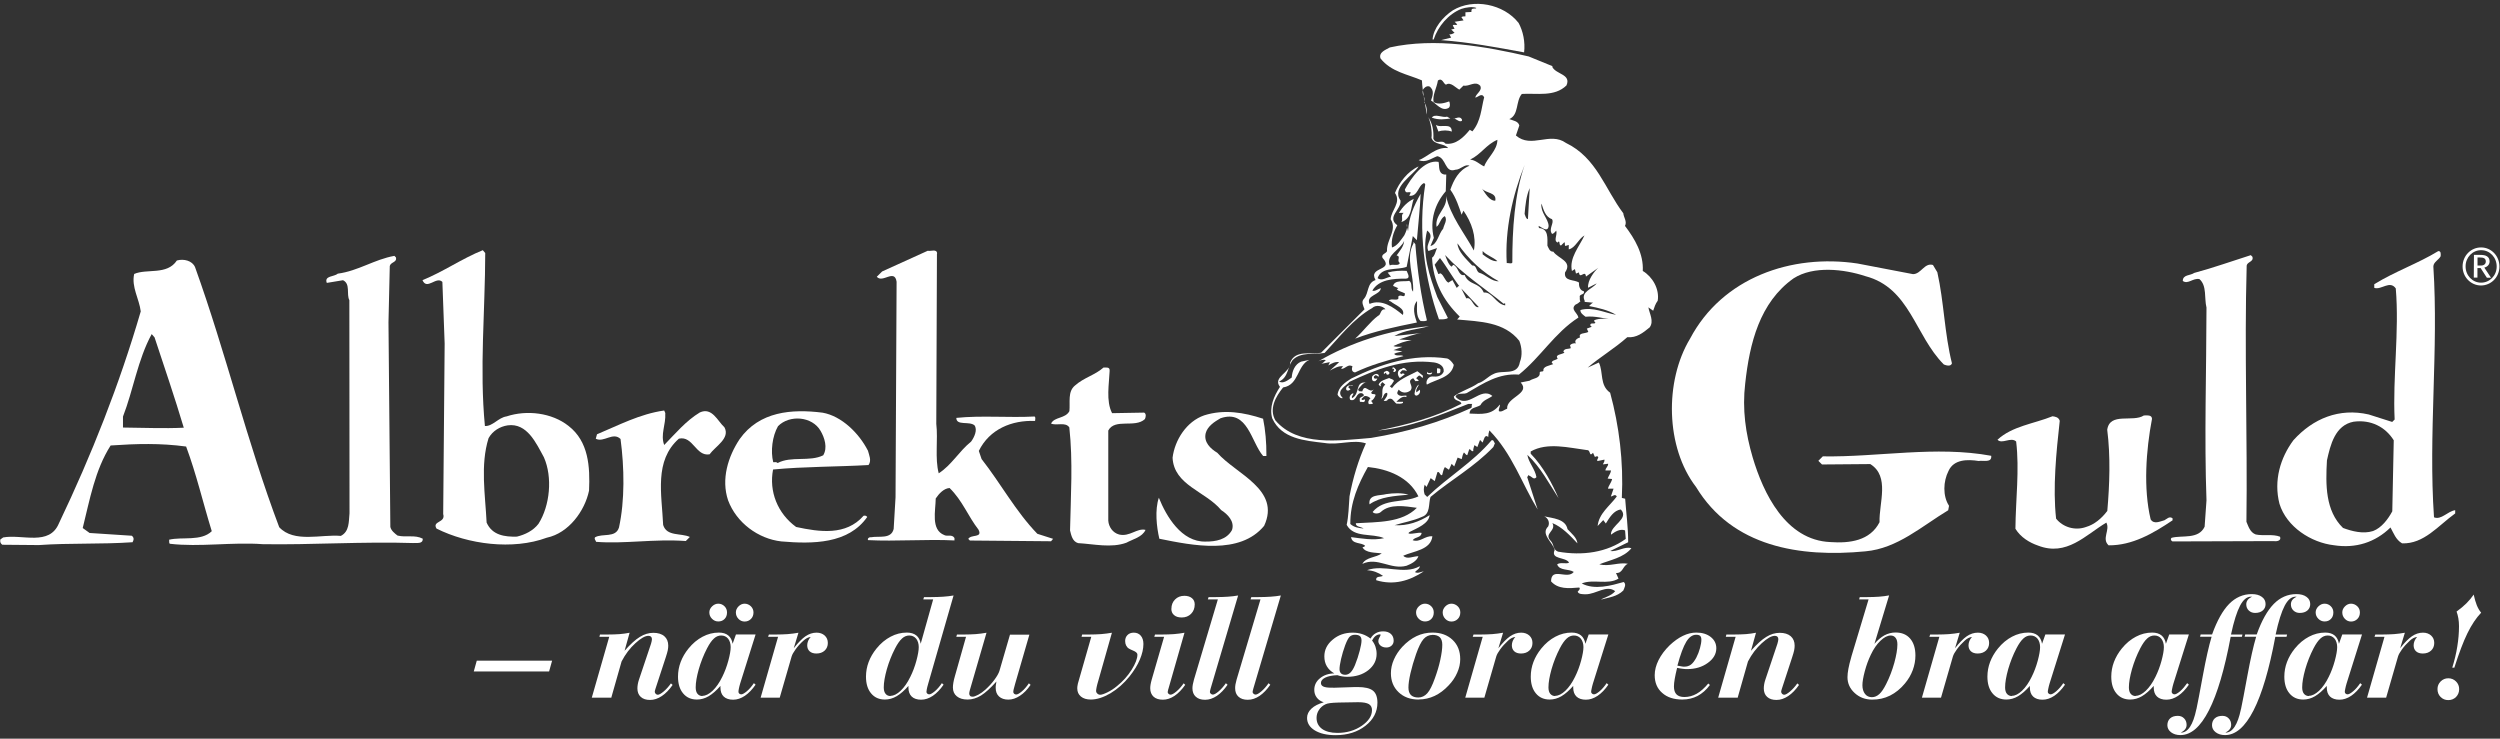 <svg width="616" height="182" viewBox="0 0 616 182" fill="none" xmlns="http://www.w3.org/2000/svg">
<rect x="0" y="0" width="616" height="182" fill="#333333" stroke="none"/>
<path d="M374.141 5.566C375.301 7.686 375.84 10.346 375.54 12.906C368.78 11.666 362.121 10.406 355.081 9.886L357.56 9.266L357.12 8.446C357.66 8.546 357.941 8.266 358.401 8.086L357.581 7.266L358.401 7.086L357.961 6.266C358.241 5.906 358.78 6.366 359.06 6.006L358.42 5.366L360.62 5.026L360.081 4.206C360.361 4.026 360.821 4.026 361.081 4.026V3.026L362.56 2.946C362.56 2.586 362.48 2.126 363.12 2.126C363.3 2.046 363.66 2.226 363.76 1.946C362.76 1.566 361.2 1.826 360.1 2.186C356.88 3.446 354.3 6.526 353.26 9.726H352.98C353.18 6.986 355.5 4.166 357.98 2.546C363.04 -0.514 370.521 1.006 374.141 5.606V5.566Z" fill="white"/>
<path d="M357.381 29.206C356.001 29.366 354.541 29.646 352.801 28.986C353.541 27.886 355.461 29.106 356.561 28.746L357.381 29.206Z" fill="white"/>
<path d="M360.221 29.426V29.786C359.381 30.246 358.661 28.946 357.941 29.226C358.681 29.326 359.681 28.426 360.221 29.426Z" fill="white"/>
<path d="M357.721 32.426C356.721 32.046 355.441 32.046 354.421 32.406L353.801 30.746C354.881 31.666 357.741 30.046 357.721 32.426Z" fill="white"/>
<path d="M348.34 48.986C347.6 50.986 347.94 53.826 345.28 54.726C345.84 53.906 345.02 53.086 345.86 52.446H344.68C345.6 50.986 346.8 49.706 348.36 48.986H348.34Z" fill="white"/>
<path d="M352 80.406C349.16 81.206 346.14 81.266 343.56 82.806L350.34 82.046C348.88 82.206 346.58 83.026 344.74 83.646L347.84 83.846C346.28 84.026 344.82 84.546 343.34 85.266C343.98 85.546 344.8 85.366 345.54 85.466L343.34 86.266L345.54 86.566C344.9 86.826 344.08 86.826 343.52 87.186C343.96 87.926 345.16 87.286 345.8 87.746C341.76 88.806 337.64 89.966 333.88 91.766C333.06 91.666 332.98 90.926 333.26 90.286C332.16 89.546 331.52 90.906 330.5 90.906C330.5 90.626 330.78 90.446 330.96 90.266C329.86 90.066 328.66 90.786 327.66 91.326L329.96 89.246C329.14 89.046 328.12 89.506 327.3 90.046L327.68 89.226L325.48 89.666C325.94 89.586 326.3 89.026 326.68 88.766C326.14 88.486 325.4 88.766 324.84 89.026C332.66 84.426 342.2 81.306 352 80.386V80.406Z" fill="white"/>
<path d="M358.218 89.886C357.638 93.086 353.878 93.426 351.578 94.766C351.218 94.026 351.878 92.766 352.878 92.766C354.058 92.866 355.158 92.766 355.718 91.606C355.918 90.146 354.538 89.486 353.358 89.306C345.598 88.326 338.878 91.106 332.538 94.066C331.698 95.066 329.598 95.966 330.398 97.526L330.858 98.086C330.398 98.266 329.758 97.706 329.578 97.246C329.778 95.326 331.518 94.146 332.998 93.246C340.078 89.746 348.138 87.066 356.558 88.326C357.198 88.506 357.838 89.246 358.198 89.886H358.218Z" fill="white"/>
<path d="M343.941 91.026C344.121 91.306 343.841 91.486 343.661 91.666C342.741 91.666 343.941 91.126 343.301 90.846L343.121 91.026V90.566C343.581 90.386 343.681 90.846 343.941 91.026Z" fill="white"/>
<path d="M346.499 91.426C346.219 91.146 345.759 91.246 345.499 91.226L344.939 91.866L345.298 92.246C345.398 91.886 345.759 92.066 345.939 92.066L346.119 92.246L344.918 93.146C344.198 92.406 344.198 91.046 345.478 90.866C345.938 90.146 346.938 91.526 346.478 91.426H346.499Z" fill="white"/>
<path d="M354.918 91.326C354.918 91.506 354.918 91.966 354.538 91.966H354.078V90.766C354.358 90.766 355.078 90.686 354.898 91.326H354.918Z" fill="white"/>
<path d="M352.899 91.746C352.799 92.486 351.979 92.286 351.619 92.106V91.286C351.439 92.026 352.439 92.026 352.899 91.746Z" fill="white"/>
<path d="M342.198 92.206C342.098 92.386 341.838 92.286 341.658 92.286C341.758 92.106 341.478 92.006 341.398 91.826L341.038 92.186C340.758 91.546 341.398 91.546 341.678 91.366C341.958 91.366 342.678 91.826 342.218 92.186L342.198 92.206Z" fill="white"/>
<path d="M350.599 92.566V93.106C350.139 93.006 349.879 92.186 349.399 92.726L348.939 93.186L349.579 93.746C349.399 94.026 349.039 93.826 348.759 93.926L348.219 93.186C346.379 93.986 348.479 94.926 347.559 96.206C346.639 96.926 345.459 96.926 344.639 96.006C344.459 96.366 344.079 96.826 344.439 97.186C345.079 97.826 345.899 97.386 346.539 97.486V97.846C345.539 97.466 344.699 98.386 344.059 99.006H345.699V99.286C345.239 99.566 344.599 99.466 344.059 99.446C343.339 98.886 343.059 97.786 341.959 98.426C341.779 98.886 341.319 98.786 340.939 98.786C341.399 98.146 342.059 97.426 341.779 96.786C340.779 96.786 341.039 98.066 340.299 98.246C341.039 97.346 340.039 95.766 341.339 94.786L340.619 94.146C340.439 94.426 339.879 94.786 340.339 95.146C340.059 95.246 339.879 94.966 339.699 94.766C340.079 93.766 341.359 93.506 342.279 93.146C342.739 93.426 343.379 93.426 343.459 93.886C343.099 94.346 342.999 94.806 342.439 95.166L342.979 95.626C344.559 93.446 347.039 92.646 349.239 91.466L350.599 92.566Z" fill="white"/>
<path d="M339.719 92.466V92.826C339.359 92.726 338.999 92.186 338.719 92.626C338.439 92.706 338.539 92.986 338.539 93.086C338.719 93.446 339.079 93.266 339.359 93.266C339.359 93.546 338.999 93.726 338.899 93.906C338.079 94.086 337.979 93.446 338.079 92.806C338.439 92.266 339.279 91.806 339.719 92.446V92.466Z" fill="white"/>
<path d="M336.681 94.266C335.941 94.166 335.2 95.266 334.66 95.886C334.74 96.626 335.12 96.346 335.66 96.446C336.32 94.266 337.301 97.106 338.501 95.926L337.86 96.746C338.04 97.386 338.501 96.846 338.961 97.306C338.781 97.846 338.401 98.586 337.841 98.766L338.301 99.406C338.021 99.686 337.661 99.486 337.301 99.586C336.941 99.046 337.301 98.486 337.681 98.126C337.321 97.766 336.22 97.206 335.86 97.926C335.76 98.106 335.5 98.106 335.48 98.386C335.76 98.926 336.501 97.946 336.301 98.766C336.121 99.306 335.561 98.946 335.201 99.026C334.921 98.926 335.121 98.566 335.021 98.206C335.201 97.666 336.761 97.666 335.681 96.926C334.041 96.466 334.381 99.026 332.741 98.546C332.281 97.906 332.741 97.086 333.401 96.906C333.761 97.086 332.761 97.726 333.201 98.086C335.221 96.906 333.78 93.886 336.72 94.266H336.681Z" fill="white"/>
<path d="M349.019 96.666L349.839 96.026C350.099 96.766 349.559 97.386 348.999 97.486C348.819 97.486 348.539 97.306 348.539 97.026C348.639 96.106 348.919 95.286 349.559 94.746C349.639 95.106 348.719 95.846 348.999 96.666H349.019Z" fill="white"/>
<path d="M333.381 95.066C333.201 95.246 332.561 94.606 332.201 95.426L332.741 95.886C332.641 96.166 332.001 96.426 331.741 96.066C331.381 94.966 332.941 94.706 333.401 95.066H333.381Z" fill="white"/>
<path d="M347.061 121.886C343.581 122.226 340.201 122.366 337.441 124.266C337.101 121.706 340.021 122.186 341.581 121.746C343.321 121.486 345.421 121.406 347.061 121.886Z" fill="white"/>
<path d="M348.62 140.946C349.34 141.406 350.08 140.866 350.82 140.786C347.32 143.126 343.38 144.286 339.1 142.966C338.92 141.866 340.2 142.246 340.76 141.886C339.58 141.046 338.3 140.586 336.84 140.486C341.06 138.966 345.88 141.746 349.84 139.506C349.84 140.146 349 140.506 348.64 140.966L348.62 140.946Z" fill="white"/>
<path d="M382.46 16.446C383.36 18.366 387.2 18.226 385.98 21.046C383.02 23.946 378.64 22.906 374.98 23.146C373.42 24.966 374.3 28.266 371.9 29.346C372.82 29.726 374.1 29.826 374.36 30.926L373.52 33.386C377.34 36.706 381.86 32.366 385.86 35.226C393.42 38.866 395.46 46.566 399.98 52.546C400.06 53.546 400.96 54.566 400.4 55.666C402.84 58.886 405 62.566 404.78 66.766C407.14 68.166 408.94 71.186 408.46 74.106C407.9 74.826 407.62 75.746 407.34 76.566L406.16 75.726C406.42 77.286 407.6 79.126 406.48 80.666C404.82 82.026 403.26 83.286 400.96 83.086C397.82 85.886 394.24 87.966 391.2 90.586L393.96 89.326C395.12 91.706 394.1 94.906 396.74 96.766C398.96 104.926 400.06 113.726 399.62 122.686L400.44 122.886C400.68 126.266 401.2 130.126 401.18 133.606L396.76 135.766C398.5 136.046 400.34 134.526 401.98 135.086C400.04 137.446 396.74 137.966 394.08 139.046C396.54 139.706 398.84 138.446 401.12 138.926C399.84 139.366 399.9 141.306 398.18 141.186L398.8 142.566C396.22 144.186 392.48 142.606 389.74 143.766C392.92 145.446 396.96 144.286 400.08 143.406C400.8 143.966 400.24 144.866 399.98 145.506C398.4 147.046 396.4 147.206 394.48 147.746C395.22 147.206 397.04 146.846 397.98 145.666C395.88 144.006 393.22 146.446 390.74 146.426C389.92 146.426 388.9 146.426 388.74 145.766C389.02 145.506 389.48 145.046 389.12 144.766C386.46 145.006 383.9 145.186 382.18 143.246C382.22 139.586 386.2 142.926 387.78 140.926C386.5 140.086 384.3 140.706 383.68 139.066C384.5 138.426 385.96 139.066 386.62 138.626C385.8 137.166 381.96 137.946 383.08 135.486C382.54 133.566 379.54 131.606 381.48 129.706C381.94 128.706 381.4 127.606 380.5 127.226C382.6 127.706 385.72 127.826 386.24 130.386C387.24 131.486 388.52 132.426 388.68 133.886C386.96 132.046 384.88 129.826 382.5 128.886C383.58 130.806 380.28 131.426 382.1 133.266C382.92 134.106 382.64 135.466 383.9 135.926C389.94 136.986 395.98 136.126 400.58 132.786L400.42 130.686C399.14 130.226 397.94 131.026 396.94 131.746C396.78 129.446 401.54 127.846 399.38 125.546C397.64 125.706 396.52 127.626 395.68 128.986L395.04 128.146L393.66 129.606C393.96 126.506 396.64 124.686 398.38 122.326C397.94 121.586 397.38 122.326 396.92 122.326L397.58 120.406H396.2C396.38 119.566 397.04 118.946 397.22 118.026L396.12 117.926C396.4 117.206 396.86 116.646 396.96 115.926H395.58C395.58 115.286 396.32 114.906 396.24 114.266L394.96 114.426C395.06 114.066 395.42 113.786 395.34 113.246L393.6 113.606C393.34 113.046 394.26 112.706 393.52 112.406L392.98 112.586L392.52 111.566C391.5 112.746 391.98 110.826 391.06 110.906C386.5 110.326 381.28 108.906 377.16 111.246V111.786C380.32 115.006 382.58 119.426 384.02 122.746C381.68 119.146 379.6 115.106 376.34 112.066C376.6 113.906 378.24 115.566 378.58 117.566C377.94 118.386 377.4 117.366 376.76 117.186L376.68 117.006L376.3 117.566L378.88 125.546C374.92 119.026 372.6 111.766 366.98 106.046C366.8 106.586 366.7 107.146 366.7 107.686C365.8 106.846 365.6 108.506 365.32 109.046L364.68 108.406L364.02 110.146L363.3 109.686C363.2 110.146 362.92 110.606 363.02 111.146C362.48 111.326 362.48 110.686 362.02 110.686L361.54 112.146C361.18 112.146 361 111.686 360.72 111.486C360.36 111.946 360.34 112.586 360.16 113.126L359.16 112.746L358.32 114.926L357.68 114.286L357.02 115.746L356.02 115.086C355.64 115.626 355.56 116.366 355.36 117.006C354.9 117.466 354.72 115.986 354.18 116.346L353.52 118.546L352.52 117.806L351.5 119.986L351.04 119.426C350.76 120.346 350.76 120.886 351.02 121.806L351.66 122.446C356.82 117.466 362.9 113.946 367.52 108.486C368.08 108.306 368.06 108.946 368.34 109.226L367.96 110.146C363.16 115.146 357.54 118.206 352.48 122.446C351.92 124.086 352.54 126.666 350.34 127.366C348.22 128.346 345.84 128.706 343.64 129.406C346.76 129.626 349.78 128.546 352.26 126.926C352.06 129.026 349.22 130.106 347.46 131.006C347.36 131.106 347 131.186 347.1 131.466C348.1 131.666 349.3 131.126 350.3 131.306C350.1 132.586 348.74 132.206 348.08 133.106C349.9 133.766 351.1 131.946 352.94 132.146C352.54 135.526 348.34 135.766 345.76 136.926C346.66 137.946 348.22 137.046 349.5 137.046C349.12 138.226 347.74 138.946 346.56 139.406C342.62 140.466 339.44 137.146 335.68 138.946C336.6 137.226 339.08 137.426 340.46 136.346C339 136.146 336.44 136.306 335.72 134.846C336 134.766 336.18 134.766 336.36 134.486C335.46 133.566 333.16 134.186 332.9 132.346C335.28 132.646 338.38 133.226 341.04 132.606C338.04 131.306 333.62 132.626 331.82 129.326C332.3 127.126 332.32 124.846 332.52 122.286C333.38 117.726 334.7 113.346 336.56 109.246C333.36 108.206 329.96 109.746 326.32 109.146C321.48 108.566 315.8 108.146 313.48 103.086C312.68 100.326 313.9 97.606 315.38 95.326C313.48 92.846 318.06 91.866 317.9 89.306C319.22 86.126 322.94 87.426 325.52 86.906L336.22 76.206C335.96 75.466 335.32 74.366 336.06 73.646C337.36 72.186 336.74 69.726 338.94 69.006C336.96 65.606 343.72 66.846 340.64 63.526C340.28 62.606 341.48 62.526 341.76 61.886C341.6 59.046 344.36 56.686 342.66 54.026C342.78 51.746 345.34 49.926 343.72 47.546C344.74 44.986 346.88 42.186 349.54 41.006C348.34 43.106 342.72 46.166 345.08 49.386C345.34 51.666 341.56 53.466 344.3 55.506C343.36 57.146 342.72 59.066 342.98 60.986C344.36 60.546 345.2 59.086 346.02 57.986C346.4 57.166 346.86 56.346 346.68 55.146C346.5 55.886 346.86 56.346 346.94 56.986C347.16 53.426 348.36 50.766 350.04 47.766C349.92 51.326 349.42 55.346 349.12 59.186L348.12 58.166L346.6 65.746C344.22 66.646 340.48 65.606 339.44 68.526C340.54 69.366 341.64 68.266 342.74 68.186L341.92 67.166C343.38 66.726 345.12 66.646 346.6 66.746C346.78 67.286 347.68 68.586 346.4 68.666C343.2 68.626 339.72 68.886 338.14 71.606C338.78 71.886 339.6 71.166 340.24 70.986C340.14 72.726 336.48 72.686 337.46 74.886C340.48 73.626 343.3 75.666 345.66 77.606C346.32 75.966 343.76 75.206 342.68 74.286L342.22 74.106C342.6 73.286 344.96 74.486 344.52 73.126C345.08 72.226 346.16 73.786 346.18 72.306C345.54 71.926 344.54 71.746 344.18 71.286L344.54 71.006L343.26 70.446C343.64 68.886 346.02 69.466 347.2 69.206C348.12 69.666 347.46 71.126 348.18 71.866C348.48 67.946 346.24 63.706 348.28 59.966V59.606L348.74 60.166C349.24 66.566 350.1 72.886 351.6 78.946C351.14 79.206 350.6 79.126 350.04 79.106C348.76 77.906 349.24 75.706 349.16 74.166C347.86 75.626 348.58 77.906 349.12 79.466C343.9 80.526 338.76 81.566 333.9 83.446C336.02 81.546 337.6 79.266 339.54 77.826C340.36 77.566 340.02 76.086 341.38 76.206C340.74 75.386 339.02 74.986 338.1 75.906C333.4 78.606 329.98 83.146 326.38 86.966C323.72 87.406 320.52 86.646 318.5 88.726C317.2 90.446 317.46 93.026 315.16 94.006C316.16 94.646 317.36 93.666 318.28 93.026C318.38 91.466 319.04 89.746 320.6 89.106L322.62 88.666C319.58 90.006 320.1 94.866 316.16 95.466C314.32 97.726 312.64 100.746 314.26 103.586C319.78 110.046 329.86 108.566 337.82 107.906C346.44 106.506 354.68 104.126 362.5 100.526C362.78 100.246 362.5 99.786 362.78 99.526H361.78C354.62 102.386 347.46 105.346 339.5 106.086C346.64 104.686 353.62 102.826 360.06 99.506C360.06 98.586 358.24 98.946 358.24 97.666C360 96.306 362.28 95.786 364.22 94.426C365.6 94.066 366.7 92.706 367.98 92.166C370.1 90.986 373.92 92.766 374.5 89.206C375.16 87.566 374.98 85.546 374.36 83.986C370.64 79.286 364.62 79.226 359.04 78.726L359.68 78.006C355.5 73.946 353.08 69.166 352.86 63.486C353.5 63.126 353.7 61.946 354.08 61.126L351.96 61.846C350.98 60.006 353.82 58.386 351.64 56.806C350.22 62.366 352.28 68.146 354.16 73.206L356.76 78.346C356.3 78.706 355.48 78.706 354.56 78.686C350.98 68.586 349.36 56.866 351.18 45.446L350.92 45.086C349.36 45.706 349.42 48.466 347.24 48.246L347.62 47.426C346.98 47.146 346.34 47.866 346.16 46.686C347.64 43.946 350.88 39.226 354.46 39.886C354.72 40.806 354.26 42.726 355.9 43.006H356.36L356.24 47.126C353.56 50.206 352.24 54.326 353.3 58.626L352.46 60.626C354.2 60.186 354.4 57.706 355.6 56.346C355.8 55.346 356.72 54.246 356 53.246C354.9 53.786 354.8 55.346 353.96 55.886C353.52 52.766 356.74 51.346 356.32 48.306C357.38 53.246 360.82 57.406 363.16 61.726C363.84 58.266 362.58 54.766 360.6 51.906L360.14 52.906C359.6 51.346 358.8 48.686 357.36 46.746C358.2 44.366 359.42 41.906 362.08 40.846C360.98 40.286 359.88 41.826 358.6 41.826C355.94 42.726 356.42 38.886 354.14 38.486C352.68 39.026 351.28 40.206 349.56 39.446C351.58 38.826 353.8 36.106 356.82 36.486C355.82 35.206 353.34 35.806 352.72 33.986C352.92 32.346 352.48 30.046 351.94 28.866C353.02 30.526 353.28 32.266 353.18 34.186C354 35.846 355.2 34.186 356.18 35.406C358.74 35.706 360.58 33.886 362.16 31.986L362.8 32.366C364.92 29.826 364.96 26.806 365.7 23.966C365.08 22.766 364.24 23.966 363.5 24.046C363.7 23.046 365.34 22.326 364.72 21.126C363.44 19.826 362.06 21.386 360.6 21.086L359.58 22.086C358.76 21.706 357.4 20.046 356.3 20.866C355.66 20.686 355.4 19.026 354.3 19.846C354.02 21.666 352.9 23.486 353.24 25.146C354.42 25.886 356.08 25.346 357.08 24.986C357.26 25.266 357.44 26.366 356.88 26.626C355.22 27.526 353.88 25.506 352.6 24.766C352.98 23.666 353.54 22.206 352.18 21.286C351.46 21.106 350.9 21.646 350.62 22.086C350.24 23.546 351.34 23.826 350.96 25.286C351.6 25.926 351.66 27.846 351.58 28.226C351.14 25.486 350.52 22.726 350.36 19.806C346.9 18.306 342.78 17.726 340.16 14.406C339.62 12.846 341.56 12.226 342.46 11.686C353.64 9.226 365.98 11.426 376.66 13.906L382.58 16.326L382.46 16.446ZM362.24 39.326C363.62 39.426 364.6 40.526 365.7 41.006C366.46 38.826 368.94 37.106 368.96 34.446C366.2 35.606 365 37.986 362.24 39.326ZM375.68 40.626C372.68 48.106 370.78 56.586 371.26 64.826C371.62 64.746 372.54 65.106 372.64 64.666C372.62 56.606 373.16 47.846 375.68 40.626ZM376.9 46.406C376.06 48.326 375.86 50.506 375.66 52.706C375.84 53.166 376.02 53.986 376.48 53.986L376.92 46.406H376.9ZM365.18 46.486C365.9 47.506 366.98 49.526 368.44 49.446C368.82 47.346 366.16 47.686 365.18 46.486ZM379.8 50.266C379.6 52.466 381.5 53.846 381.58 55.686C381.38 57.426 379.84 55.946 379.12 55.666C379.12 55.846 379.12 56.126 379.3 56.206C381.58 56.406 381.28 58.686 381.28 60.526C381.56 61.066 381.82 62.086 382.74 62.006C383.92 63.746 387.58 64.326 385.62 67.146C385.32 69.426 387.98 68.806 389.08 69.646C388.98 70.386 389.24 71.566 390.26 71.766C390.52 72.586 389.52 72.406 389.24 72.946C389.32 73.406 389.14 73.946 389.42 74.226C389.06 74.586 388.68 74.866 388.22 75.046C386.84 76.226 388.76 77.146 388.92 78.246C383.04 82.026 379.68 87.946 374.26 92.306C369.32 91.906 365.56 94.426 361.68 96.686C360.76 97.406 359.04 96.486 358.66 97.766C361.74 101.086 364.72 95.066 367.72 97.566C366.8 98.286 365.42 98.546 364.78 99.826C363.86 100.466 362.12 100.346 362.1 101.906C365.12 102.026 367.58 102.326 369.54 99.686C369.72 100.146 369.16 100.686 369.34 101.326C370.08 101.606 370.72 100.886 371.36 100.706C371.12 97.866 377.24 97.006 374.7 94.246L376.9 93.806C377.72 93.166 379.56 93.286 379.38 91.806C379.48 91.346 380.12 91.726 380.3 91.346C380.12 90.246 381.86 90.086 382.7 89.726L382.34 89.346C382.44 88.706 383.34 88.806 383.82 88.346C383 87.326 384.92 87.346 385.48 86.886L385.2 86.606C385.48 85.786 386.4 86.066 387.04 85.786L386.86 85.046C387.22 84.686 387.78 84.506 388.32 84.606C387.78 83.966 388.6 83.326 389.34 83.146C388.8 81.946 390.64 82.246 391.36 81.786L391 80.966L392.2 80.526L391.84 80.166C391.84 79.346 392.76 79.986 393.12 79.526C393.02 79.346 392.66 79.146 392.86 78.886C394.14 78.346 396.06 78.546 397.44 78.746C395.24 78.546 393.14 77.786 390.68 78.046C390.22 77.686 389.32 77.126 389.42 76.386C392.44 75.506 395.64 77.166 398.2 77.566C396.2 76.366 393.92 75.886 391.54 75.406C391.9 75.126 392.18 74.686 392.56 74.586L390.46 74.386V74.106C389.38 71.906 392.4 71.206 393.42 69.826L391.3 70.906C391.14 69.086 392.8 66.886 393.82 65.986L390.78 68.146C390.62 66.326 389.22 68.966 389.06 67.126L388.32 67.406L388.06 66.306L387.32 66.766C386.62 63.566 389.1 60.826 390.42 58.006C388.86 58.906 388.2 61.086 386.54 61.446V60.346L385.72 60.606C385.44 60.426 385.72 59.866 385.46 59.686L384.62 60.506C384.08 60.326 384.44 59.686 384.08 59.486L383.8 59.766C382.7 59.306 383.8 57.946 383.46 56.826C383.18 57.106 382.9 57.546 382.44 57.646C381.44 56.446 383.1 54.806 382.38 53.986C380.74 53.426 380.3 51.586 379.84 50.206L379.8 50.266ZM351.96 53.506C351.96 52.406 351.16 51.306 351.98 50.306C352.88 51.326 352.32 52.406 351.96 53.506ZM369.66 59.426C368.56 60.146 367.56 58.126 366.74 57.566C367.64 58.406 369.84 57.786 369.66 59.426ZM345.96 59.406C345.12 61.506 341.36 62.846 342.44 65.406C343.18 64.946 344.64 65.706 344.92 64.786C344.02 64.226 345.3 63.146 344.12 62.946C344.86 61.866 345.88 60.766 345.98 59.386L345.96 59.406ZM359.12 59.966C359.2 61.986 361.28 63.826 362.74 65.406C363.84 65.326 363.64 66.606 364.38 67.166C366.12 67.626 367.48 69.386 369.3 69.306C365.48 67.266 361.76 63.846 359.14 59.986L359.12 59.966ZM365.32 61.846V62.666C366.4 63.506 367.86 64.526 368.96 64.346C367.88 63.326 366.32 62.946 365.32 61.846ZM356.08 62.866C356.44 63.866 356.98 65.346 357.7 65.706L358.06 65.246C359.42 65.706 359.32 68.186 360.88 67.746C361.96 70.406 364.44 69.426 365.6 72.086C367.7 71.826 368.6 74.946 370.88 75.246V74.786C370.7 74.686 370.6 74.786 370.52 74.866C365.8 70.986 360.62 67.746 356.08 62.846V62.866ZM354.8 63.586L353.5 65.226L354.4 67.526L354.96 67.346C355.86 67.906 355.94 69.086 356.86 69.646L357.88 69.006L358.88 70.846C358.96 71.206 359.44 70.026 359.7 70.666C357.9 68.366 356.46 65.686 354.82 63.586H354.8ZM397.44 72.026L400.12 70.026L398 72.026H397.46H397.44ZM360.04 71.046L361.3 73.526C362.68 72.986 363.02 76.006 364.38 75.666L360.02 71.046H360.04ZM353.52 93.406L352.88 93.946L352.52 93.586C352.62 93.306 353.26 93.126 353.52 93.406ZM341.8 94.306C341.88 94.486 342.16 94.486 342.26 94.486C342.44 94.306 342.8 94.126 342.82 93.846C342.46 93.486 341.72 93.746 341.8 94.286V94.306ZM345.46 94.346C345.46 94.526 345.36 94.626 345.28 94.706H344.92V94.146C345.1 94.146 345.38 94.146 345.46 94.326V94.346ZM341.98 95.146L341.62 95.606C341.9 95.706 341.98 95.426 342.18 95.326L342 95.146H341.98ZM343.9 95.146V95.606C344.08 95.526 344.36 95.426 344.26 95.146H343.9ZM347.28 95.546C347.36 96.006 347.1 96.006 346.72 96.186L346.08 95.626C346.08 95.626 346.9 95.086 347.28 95.546ZM344.08 96.986C344.16 97.266 343.9 97.346 343.8 97.446H343.26C342.98 96.886 343.82 96.626 344.08 96.986ZM337.06 115.046C334.64 119.326 332.68 123.786 332.72 129.106C333.62 129.946 334.82 130.126 336 130.226C335.36 129.766 333.98 129.846 334.08 128.926C339.48 128.606 345.42 128.846 349.12 125.126C346.2 124.726 342.46 124.066 340.24 126.146C339.78 126.606 338.58 126.686 338.22 126.146C341.08 122.686 345.84 124.026 349.5 122.306C347.16 117.526 341.96 115.566 337.04 115.066L337.06 115.046ZM386.12 143.286C385.48 143.466 384.48 143.646 384.02 143.086C384.66 142.626 385.3 143.366 386.12 143.286Z" fill="white"/>
<path d="M230.861 62.526L230.701 104.426C231.161 108.326 230.321 112.926 231.301 116.626C234.521 114.546 236.241 111.266 239.281 108.806C240.081 107.706 240.901 105.926 240.121 104.806C238.841 103.706 235.621 104.966 235.641 102.966C241.841 102.326 248.641 102.966 254.941 102.626C255.241 102.926 255.041 103.326 255.041 103.726C249.341 103.486 243.821 105.726 241.181 111.106L241.861 113.106C246.601 119.146 250.241 125.986 255.601 131.526C256.901 131.946 258.201 132.346 259.481 132.766L258.981 133.366L238.981 133.186L238.581 132.786C239.281 131.586 242.181 132.626 241.101 130.506C238.521 127.186 237.161 123.366 233.981 120.246C232.581 120.326 231.361 121.626 230.561 122.826C230.541 125.826 229.301 130.526 232.681 131.846C233.381 132.246 234.581 131.566 235.181 132.566V133.166C228.381 132.806 220.681 133.446 213.881 133.086C213.681 132.686 214.181 132.286 214.581 132.386C216.581 132.006 219.581 132.926 220.201 130.326L220.661 122.526L220.921 69.426C220.441 66.126 217.421 69.886 216.041 68.186L217.361 66.886L228.601 61.786C229.301 61.986 230.901 61.206 230.901 62.506L230.861 62.526Z" fill="white"/>
<path d="M273.42 91.306C273.3 94.506 272.46 98.806 274.02 101.806L281.92 101.666C282.52 101.966 282.3 102.866 282.1 103.266C279.68 105.546 274.7 103.006 273.08 106.086V128.286C273.18 129.786 274.16 131.286 275.76 131.706C278.36 132.326 280.18 130.046 282.26 130.566C281.44 132.366 279.14 132.846 277.54 133.726C273.82 135.086 269.54 134.046 265.64 133.826C264.24 133.406 263.96 131.906 263.66 130.706C263.84 122.106 264.4 113.706 263.48 105.306C262.5 103.886 260.38 104.966 258.98 104.366C259.8 102.666 262.5 103.186 263.5 101.306C263.72 99.106 263.04 96.506 264.86 95.006C267.08 93.026 269.78 92.446 271.9 90.566C272.5 90.566 273.5 90.386 273.4 91.286L273.42 91.306Z" fill="white"/>
<path d="M311.221 103.146C311.801 105.946 312.061 109.146 312.041 112.066V112.366H311.241C308.261 108.946 307.441 100.726 300.721 103.066C299.321 103.846 297.501 105.046 297.081 106.746C296.561 108.946 298.241 110.546 299.941 111.566C304.501 116.806 315.661 120.606 311.481 129.566C305.521 136.806 293.841 134.406 285.661 132.746C284.981 129.846 284.521 125.646 285.541 122.646C287.401 127.266 291.141 133.586 297.041 133.446C299.541 133.466 302.241 132.986 303.561 130.606C304.281 128.506 302.501 126.706 300.901 125.686C297.041 121.046 289.261 119.586 288.921 112.786C289.461 108.386 292.401 103.826 296.701 102.346C301.621 100.786 306.501 101.626 311.201 103.166L311.221 103.146Z" fill="white"/>
<path d="M163.92 101.846C164.1 104.646 162.68 107.046 163.66 109.646C166.38 106.866 169.02 103.686 172.44 101.626C175.46 100.246 176.82 103.766 178.5 105.286C179.98 108.006 176.26 109.966 174.84 111.946C171.44 112.526 170.78 107.306 167.28 108.086C161.14 113.526 163.06 121.746 163.4 129.346C164.28 132.246 167.78 131.286 169.98 132.306L168.98 133.306C161.18 132.746 153.78 134.066 146.88 133.506C146.78 133.106 146.38 132.906 146.6 132.406C148.4 131.326 151.7 132.646 152.52 129.966C153.98 123.286 153.84 115.186 152.9 108.166C151.02 106.346 148.8 109.126 146.8 108.106L147.1 107.006C152.52 104.746 157.64 102.006 163.66 101.146L163.96 101.846H163.92Z" fill="white"/>
<path d="M213.843 110.986C214.123 112.086 214.823 113.486 214.003 114.586C206.403 115.026 198.203 114.946 190.483 115.686C189.443 121.086 191.583 126.506 196.163 129.846C201.943 131.086 208.443 132.046 212.783 127.086C213.183 126.986 213.483 127.086 213.683 127.386C209.023 134.046 200.223 134.066 192.523 133.406C186.823 132.766 181.463 128.806 179.403 123.286C177.643 118.066 179.403 112.486 182.243 108.206C187.103 101.346 195.103 100.726 202.703 101.686C207.403 102.526 211.663 106.766 213.823 110.986H213.843ZM191.703 105.006C190.283 107.486 189.843 111.186 190.523 113.886C190.923 113.886 191.323 113.786 191.623 114.086C194.943 112.306 199.523 113.846 202.843 112.186C203.963 110.306 203.183 107.886 202.203 106.186C200.143 102.566 194.543 102.126 191.703 105.006Z" fill="white"/>
<path d="M119.562 62.366C119.542 76.566 118.122 90.866 119.482 104.966C121.382 105.086 122.802 102.886 124.802 102.606C129.822 100.946 136.002 101.706 140.082 104.946C145.042 108.786 145.402 114.986 145.142 120.886C144.102 125.886 140.142 131.346 134.742 132.486C126.322 135.606 115.322 134.126 107.562 130.246C106.382 128.326 109.882 128.866 109.202 126.666L109.562 84.666L109.002 69.466C107.522 67.946 105.182 71.626 104.102 69.026C109.222 66.966 113.842 63.706 118.962 61.646L119.562 62.346V62.366ZM125.102 104.806C123.202 105.086 121.382 106.166 120.382 107.966C118.322 114.546 119.562 121.866 119.902 128.766C121.282 131.886 124.362 132.306 127.362 132.226C129.362 131.746 131.382 130.766 132.682 129.066C135.522 124.586 136.182 117.586 134.022 112.686C132.142 109.266 129.902 104.146 125.082 104.806H125.102Z" fill="white"/>
<path d="M97.561 63.466C97.862 64.666 96.261 64.546 96.041 65.546L95.722 79.446L96.181 129.846C96.381 130.746 97.261 131.446 97.961 131.966C100.161 132.486 102.161 131.706 104.161 132.726C104.241 134.126 102.661 133.706 101.761 133.806C89.662 133.406 76.561 134.286 64.761 134.086C57.161 133.526 49.161 134.846 41.861 133.986C41.562 133.786 41.761 133.286 41.661 132.986C44.861 132.206 49.562 133.446 52.181 130.886C50.041 123.966 48.401 116.846 45.861 110.026C39.562 109.166 33.661 109.326 27.262 109.766C23.401 115.826 22.142 123.026 20.381 130.106L22.081 131.326L32.481 132.006C33.081 132.506 32.981 133.006 32.661 133.606C24.861 134.146 17.162 133.766 9.561 134.306L0.561 134.226C0.161 133.926 -0.039 133.526 0.081 132.926L0.781 132.426C5.481 131.566 12.162 134.626 14.521 128.946C22.561 112.106 29.422 94.766 34.681 76.726C34.301 73.626 32.342 70.706 33.062 67.506C36.181 66.126 41.161 67.866 43.581 64.186C45.282 63.706 47.382 64.226 48.062 65.826C55.681 86.986 60.881 108.946 68.801 129.906C72.461 133.846 79.181 131.606 83.981 132.046C86.102 130.966 85.921 128.566 86.121 126.466L86.081 73.966C85.301 72.466 86.421 69.966 84.521 69.046L80.521 69.706C79.841 67.906 82.341 68.226 83.241 67.426C88.241 66.766 92.281 63.906 97.181 63.046L97.581 63.446L97.561 63.466ZM37.382 82.306C33.922 88.666 32.861 96.066 30.302 102.646V105.346C35.282 105.386 40.382 105.626 45.282 105.386C43.041 97.866 40.522 90.546 38.081 83.126L37.382 82.326V82.306Z" fill="white"/>
<path d="M554.999 63.287C555.379 64.587 553.579 64.467 553.579 65.567C552.999 85.867 553.799 108.167 553.519 128.567C553.999 129.667 554.399 131.167 555.799 131.687C557.699 132.107 559.999 131.527 561.799 132.247C562.199 133.247 560.979 133.447 560.299 133.327L535.299 133.407C534.999 133.307 534.699 132.807 535.099 132.507C537.699 131.827 541.699 132.967 543.219 129.787L543.679 123.287C543.119 107.887 543.659 91.387 543.679 75.787C543.099 73.487 543.819 70.387 541.939 68.767C540.339 68.447 539.119 70.147 537.839 69.227C537.839 67.627 539.659 67.947 540.659 67.247C545.379 65.987 549.979 64.327 554.599 62.867L554.999 63.267V63.287Z" fill="white"/>
<path d="M471.36 67.547C473.36 67.547 474.18 64.667 476.28 65.287L477.36 67.087C479 74.407 479.12 82.207 480.96 89.527C480.66 90.427 479.46 90.007 478.96 89.807C471.82 82.647 470.62 70.927 459.64 68.047C454.36 66.307 446.86 65.427 441.94 68.587C433.58 74.507 431.1 84.587 430.02 94.487C429.26 100.887 430.12 106.787 431.86 112.707C434.48 121.527 439.98 133.087 450.98 133.567C455.78 133.907 460.78 133.247 463.12 128.667C462.96 123.967 465.72 117.387 460.84 114.347L448.94 114.447L448.04 113.547L449.14 112.447C462.84 112.667 476.96 109.787 490.64 112.307C490.82 114.107 488.74 113.387 487.54 113.587C484.84 113.167 481.44 113.127 480.12 116.027C478.8 118.607 478.66 122.207 480.24 124.627L480.04 125.727C473.5 129.667 467.56 135.127 459.66 135.847C443.44 137.407 426.86 134.767 417.9 119.987C410.38 110.227 410.12 93.907 416.42 83.467C424.36 68.427 441.4 62.487 457.68 64.927L471.36 67.547Z" fill="white"/>
<path d="M530.24 103.267C528.78 110.967 528.1 120.347 529.92 127.967C530.7 129.267 532.22 128.487 533.32 128.187C533.92 127.887 534.52 127.107 535.32 127.707V128.207C530.48 131.467 525.36 134.427 519.56 134.367C517.78 132.747 520 130.567 519 128.767C513.88 131.827 509.22 137.187 502.16 134.427C500.06 133.707 497.88 132.387 496.6 130.287C496.66 123.087 497.62 115.787 496.78 108.787C495.48 107.567 493.28 109.547 492.18 108.347C495.82 104.987 501.12 104.427 505.74 102.567C506.44 102.667 507.24 102.787 507.52 103.687C506.66 111.467 505.78 120.167 506.62 127.787C508.3 129.907 511.3 130.827 514 129.847C516 129.267 517.82 127.787 519.24 125.887C519.8 119.487 520.06 112.487 519.22 105.887C519.86 101.487 525.54 104.147 528.26 102.367C529.16 102.367 530.26 102.187 530.26 103.287L530.24 103.267Z" fill="white"/>
<path d="M601.399 63.087C600.999 63.987 599.579 64.567 599.579 65.667C600.899 86.167 598.319 106.947 599.739 127.467C601.539 128.187 603.059 125.987 604.959 125.707V126.507C600.719 129.567 597.279 134.047 591.879 133.887C590.299 132.967 589.799 131.367 589.019 129.967C585.279 133.627 580.479 135.187 575.079 134.347C569.479 133.707 563.419 129.847 561.659 124.127C560.199 118.407 561.859 112.827 565.099 108.467C569.939 103.107 576.379 100.467 583.659 102.127L589.439 103.967L590.039 103.367C589.539 92.867 591.219 81.667 590.319 71.067C588.839 68.967 586.719 71.547 585.019 70.927V70.027C590.159 66.867 595.779 64.927 600.799 61.867C601.499 61.867 601.399 62.567 601.379 63.067L601.399 63.087ZM579.939 103.907C575.339 104.767 574.199 109.667 573.359 113.447C573.019 119.447 572.959 125.847 577.319 130.087C579.519 130.907 582.299 131.627 584.719 130.847C586.819 130.067 588.439 127.887 589.459 125.987L589.819 108.487C587.739 105.167 584.159 103.347 579.959 103.907H579.939Z" fill="white"/>
<path d="M611.381 61.646C613.501 61.646 615.201 63.446 615.181 65.686C615.181 67.906 613.441 69.666 611.321 69.646C609.201 69.646 607.501 67.846 607.521 65.626C607.521 63.386 609.261 61.626 611.361 61.646H611.381ZM609.541 68.406H610.441V66.046H611.221L612.761 68.427H613.781L612.141 65.946C612.701 65.786 613.421 65.367 613.441 64.427C613.441 63.806 613.181 63.386 612.781 63.146C612.401 62.906 611.881 62.806 611.081 62.806H609.581L609.541 68.406ZM610.481 63.446H611.061C611.821 63.446 612.501 63.587 612.501 64.427C612.501 65.046 612.041 65.427 611.341 65.427H610.461V63.446H610.481ZM611.361 60.967C608.841 60.947 606.801 63.006 606.781 65.626C606.761 68.226 608.761 70.306 611.281 70.347C613.801 70.347 615.841 68.306 615.861 65.706C615.881 63.086 613.881 60.986 611.381 60.967H611.361Z" fill="white"/>
<path d="M116.738 165.447L117.478 162.787H136.038L135.298 165.447H116.738Z" fill="white"/>
<path d="M150.576 171.907H145.816L150.116 156.907H147.696L147.836 156.347H149.676C150.796 156.347 151.796 156.307 152.676 156.247C153.556 156.167 154.376 156.067 155.136 155.907L153.896 160.347C155.316 158.747 156.576 157.587 157.676 156.927C158.756 156.247 159.876 155.927 160.996 155.927C162.116 155.927 163.056 156.207 163.696 156.767C164.336 157.327 164.656 158.107 164.656 159.087C164.656 159.447 164.616 159.827 164.536 160.247C164.456 160.647 164.276 161.247 164.036 161.987L161.516 169.687C161.456 169.887 161.416 170.047 161.376 170.167C161.356 170.287 161.336 170.387 161.336 170.447C161.336 170.627 161.416 170.787 161.556 170.947C161.716 171.107 161.876 171.187 162.076 171.187C162.396 171.187 162.876 170.927 163.516 170.387C164.156 169.847 164.756 169.187 165.316 168.387L165.736 168.767C164.916 169.947 164.036 170.867 163.076 171.507C162.116 172.147 161.156 172.467 160.176 172.467C159.196 172.467 158.436 172.227 157.876 171.707C157.316 171.207 157.056 170.487 157.056 169.607C157.056 169.287 157.096 168.927 157.156 168.567C157.216 168.207 157.316 167.847 157.436 167.487L160.416 158.607C160.496 158.367 160.536 158.147 160.576 157.967C160.616 157.787 160.636 157.627 160.636 157.487C160.636 157.227 160.556 157.027 160.416 156.887C160.276 156.747 160.056 156.667 159.776 156.667C158.956 156.667 157.896 157.267 156.556 158.487C155.216 159.707 154.076 161.207 153.156 162.987L150.596 171.987L150.576 171.907Z" fill="white"/>
<path d="M181.359 156.327H186.179L182.379 168.407C182.239 168.907 182.119 169.327 182.059 169.687C181.979 170.047 181.959 170.287 181.959 170.467C181.959 170.647 182.019 170.787 182.159 170.907C182.299 171.027 182.459 171.087 182.639 171.087C182.959 171.087 183.419 170.827 184.019 170.327C184.619 169.827 185.199 169.147 185.759 168.327L186.179 168.707C185.359 169.887 184.479 170.807 183.539 171.447C182.579 172.087 181.619 172.407 180.639 172.407C179.659 172.407 178.859 172.147 178.319 171.627C177.779 171.107 177.519 170.367 177.519 169.387V169.007C176.519 170.147 175.559 170.987 174.619 171.547C173.679 172.107 172.699 172.367 171.719 172.367C170.299 172.367 169.159 171.867 168.319 170.847C167.479 169.847 167.059 168.467 167.059 166.727C167.059 165.487 167.279 164.267 167.719 163.107C168.159 161.947 168.799 160.847 169.639 159.807C170.659 158.547 171.819 157.567 173.119 156.887C174.399 156.207 175.739 155.867 177.139 155.867C178.099 155.867 178.879 156.107 179.439 156.567C179.999 157.027 180.379 157.727 180.519 158.627L181.339 156.327H181.359ZM173.099 171.447C173.879 171.447 174.699 171.027 175.579 170.207C176.459 169.367 177.259 168.227 177.959 166.787C178.579 165.547 179.079 164.207 179.459 162.807C179.839 161.387 180.039 160.267 180.039 159.447C180.039 158.627 179.819 157.887 179.399 157.367C178.959 156.847 178.399 156.587 177.699 156.587C177.059 156.587 176.459 156.827 175.919 157.327C175.379 157.807 174.799 158.627 174.219 159.747C173.379 161.367 172.699 163.087 172.179 164.887C171.679 166.687 171.419 168.167 171.419 169.367C171.419 170.047 171.559 170.587 171.859 170.947C172.159 171.307 172.559 171.507 173.099 171.507V171.447ZM174.779 150.907C174.779 150.347 174.999 149.847 175.459 149.407C175.919 148.967 176.419 148.747 176.979 148.747C177.579 148.747 178.099 148.967 178.519 149.387C178.939 149.807 179.139 150.327 179.139 150.907C179.139 151.567 178.939 152.107 178.539 152.507C178.139 152.927 177.619 153.127 176.979 153.127C176.379 153.127 175.879 152.907 175.439 152.467C174.999 152.027 174.779 151.507 174.779 150.887V150.907ZM181.319 150.907C181.319 150.347 181.539 149.847 181.979 149.407C182.419 148.967 182.919 148.747 183.479 148.747C184.039 148.747 184.579 148.967 185.019 149.387C185.439 149.807 185.659 150.327 185.659 150.907C185.659 151.547 185.459 152.087 185.039 152.507C184.619 152.927 184.099 153.147 183.479 153.147C182.879 153.147 182.379 152.927 181.959 152.487C181.539 152.047 181.319 151.527 181.319 150.907Z" fill="white"/>
<path d="M192.138 171.906H187.418L191.718 156.906H189.258L189.458 156.346H191.238C192.238 156.346 193.178 156.306 194.098 156.246C195.018 156.166 195.898 156.066 196.738 155.906L195.578 159.726C196.638 158.366 197.598 157.386 198.458 156.786C199.338 156.186 200.238 155.886 201.198 155.886C202.018 155.886 202.678 156.126 203.198 156.586C203.718 157.066 203.978 157.666 203.978 158.426C203.978 159.186 203.718 159.826 203.198 160.306C202.678 160.786 201.998 161.026 201.158 161.026C200.458 161.026 199.898 160.846 199.498 160.486C199.098 160.126 198.898 159.626 198.898 158.986C198.898 158.646 198.978 158.286 199.118 157.926C199.258 157.566 199.478 157.246 199.758 156.946C199.438 156.986 199.138 157.066 198.838 157.226C198.538 157.386 198.258 157.586 197.958 157.866C197.198 158.546 196.578 159.246 196.058 159.966C195.538 160.686 195.198 161.266 195.058 161.746L192.118 171.926L192.138 171.906Z" fill="white"/>
<path d="M229.959 147.686H227.499L227.679 147.126H229.459C230.539 147.126 231.519 147.086 232.419 147.026C233.319 146.966 234.159 146.866 234.959 146.726L228.719 168.426C228.519 169.126 228.399 169.586 228.359 169.846C228.319 170.106 228.279 170.306 228.279 170.466C228.279 170.626 228.339 170.786 228.479 170.906C228.619 171.026 228.779 171.086 228.959 171.086C229.279 171.086 229.739 170.826 230.339 170.326C230.939 169.826 231.519 169.146 232.079 168.326L232.499 168.706C231.679 169.886 230.799 170.806 229.859 171.446C228.899 172.086 227.939 172.406 226.959 172.406C225.979 172.406 225.179 172.146 224.639 171.626C224.099 171.106 223.839 170.366 223.839 169.386V169.006C222.839 170.146 221.879 170.986 220.939 171.546C219.999 172.106 219.019 172.366 218.039 172.366C216.619 172.366 215.479 171.866 214.639 170.846C213.799 169.846 213.379 168.466 213.379 166.726C213.379 165.486 213.599 164.266 214.039 163.106C214.479 161.946 215.119 160.846 215.959 159.806C216.979 158.546 218.139 157.566 219.439 156.886C220.719 156.206 222.059 155.866 223.459 155.866C224.419 155.866 225.199 156.106 225.779 156.566C226.359 157.026 226.719 157.726 226.859 158.626L229.939 147.666L229.959 147.686ZM219.439 171.446C220.219 171.446 221.039 171.026 221.919 170.206C222.799 169.366 223.599 168.226 224.299 166.786C224.919 165.546 225.419 164.206 225.799 162.806C226.179 161.386 226.379 160.266 226.379 159.446C226.379 158.626 226.159 157.886 225.739 157.366C225.299 156.846 224.739 156.586 224.039 156.586C223.399 156.586 222.799 156.826 222.259 157.326C221.719 157.806 221.139 158.626 220.559 159.746C219.719 161.366 219.039 163.086 218.519 164.886C218.019 166.686 217.759 168.166 217.759 169.366C217.759 170.046 217.899 170.586 218.199 170.946C218.479 171.306 218.899 171.506 219.439 171.506V171.446Z" fill="white"/>
<path d="M238.057 156.907H235.637L235.797 156.347H237.577C238.537 156.347 239.497 156.307 240.417 156.247C241.337 156.167 242.237 156.067 243.077 155.907L239.057 169.747C239.057 169.747 239.017 169.907 238.977 170.027C238.877 170.407 238.817 170.707 238.817 170.887C238.817 171.147 238.897 171.327 239.037 171.467C239.177 171.607 239.397 171.667 239.657 171.667C239.977 171.667 240.437 171.507 241.037 171.187C241.637 170.867 242.217 170.447 242.777 169.947C243.677 169.127 244.437 168.307 245.057 167.447C245.677 166.607 246.077 165.887 246.257 165.327L248.857 156.387H253.637L250.137 168.467C249.937 169.167 249.817 169.627 249.757 169.887C249.697 170.147 249.677 170.347 249.677 170.507C249.677 170.667 249.757 170.827 249.897 170.947C250.037 171.067 250.197 171.127 250.397 171.127C250.717 171.127 251.177 170.867 251.777 170.367C252.377 169.867 252.957 169.187 253.517 168.367L253.937 168.747C253.137 169.927 252.257 170.827 251.297 171.447C250.357 172.067 249.417 172.387 248.457 172.387C247.497 172.387 246.717 172.127 246.157 171.607C245.597 171.087 245.337 170.387 245.337 169.467C245.337 169.267 245.337 169.047 245.377 168.807C245.397 168.567 245.457 168.267 245.517 167.927C244.077 169.547 242.817 170.687 241.737 171.367C240.657 172.027 239.557 172.367 238.417 172.367C237.277 172.367 236.417 172.107 235.757 171.567C235.117 171.047 234.797 170.327 234.797 169.407C234.797 168.687 234.957 167.727 235.297 166.567C235.337 166.427 235.357 166.347 235.377 166.287L238.037 156.887L238.057 156.907Z" fill="white"/>
<path d="M268.918 156.906H266.497L266.638 156.346H268.478C269.438 156.346 270.377 156.306 271.297 156.246C272.197 156.166 273.098 156.066 273.978 155.906L270.677 167.546C270.457 168.286 270.297 168.866 270.217 169.266C270.137 169.686 270.077 170.006 270.077 170.226C270.077 170.486 270.178 170.706 270.378 170.886C270.578 171.086 270.817 171.186 271.077 171.186C271.457 171.186 272.058 170.986 272.878 170.586C273.698 170.186 274.498 169.666 275.258 169.026C276.698 167.866 277.897 166.526 278.837 165.026C279.777 163.526 280.258 162.286 280.258 161.286C280.258 160.926 279.898 160.586 279.198 160.306C278.758 160.126 278.398 159.946 278.158 159.806C277.858 159.626 277.638 159.366 277.478 159.046C277.318 158.726 277.237 158.366 277.237 157.946C277.237 157.346 277.438 156.846 277.818 156.466C278.198 156.086 278.717 155.886 279.357 155.886C280.097 155.886 280.678 156.146 281.098 156.646C281.518 157.146 281.737 157.826 281.737 158.686C281.737 159.866 281.437 161.146 280.857 162.526C280.277 163.906 279.418 165.286 278.318 166.666C276.918 168.406 275.357 169.786 273.617 170.826C271.877 171.846 270.257 172.366 268.777 172.366C267.757 172.366 266.937 172.126 266.337 171.626C265.737 171.126 265.438 170.466 265.438 169.606C265.438 169.386 265.457 169.106 265.517 168.826C265.557 168.526 265.637 168.246 265.737 167.926L268.897 156.886L268.918 156.906Z" fill="white"/>
<path d="M286.838 156.906H284.418L284.598 156.346H286.398C287.398 156.346 288.358 156.306 289.258 156.246C290.158 156.166 291.038 156.066 291.858 155.906L287.918 169.666C287.918 169.666 287.878 169.786 287.838 169.906C287.758 170.246 287.718 170.446 287.718 170.526C287.718 170.686 287.798 170.826 287.938 170.966C288.098 171.106 288.258 171.166 288.418 171.166C288.758 171.166 289.238 170.906 289.878 170.366C290.498 169.846 291.098 169.166 291.658 168.366L292.038 168.746C291.218 169.926 290.338 170.826 289.398 171.466C288.458 172.086 287.498 172.406 286.538 172.406C285.578 172.406 284.778 172.166 284.238 171.666C283.698 171.166 283.418 170.466 283.418 169.586C283.418 169.326 283.438 169.026 283.498 168.686C283.558 168.346 283.638 167.946 283.778 167.466L286.818 156.966L286.838 156.906ZM288.638 149.986C288.638 149.066 288.938 148.306 289.538 147.706C290.138 147.106 290.898 146.806 291.838 146.806C292.618 146.806 293.238 147.006 293.698 147.386C294.158 147.766 294.378 148.286 294.378 148.926C294.378 149.866 294.078 150.646 293.478 151.246C292.878 151.846 292.118 152.146 291.178 152.146C290.378 152.146 289.758 151.966 289.298 151.566C288.838 151.186 288.618 150.666 288.618 149.986H288.638Z" fill="white"/>
<path d="M300.076 147.686H297.616L297.796 147.126H299.576C300.656 147.126 301.656 147.086 302.556 147.026C303.456 146.966 304.296 146.866 305.076 146.726L298.296 169.666C298.256 169.826 298.216 169.986 298.176 170.146C298.136 170.306 298.116 170.426 298.116 170.506C298.116 170.666 298.196 170.806 298.356 170.946C298.516 171.086 298.676 171.146 298.856 171.146C299.176 171.146 299.636 170.886 300.256 170.366C300.876 169.846 301.476 169.166 302.056 168.346L302.476 168.726C301.656 169.906 300.776 170.826 299.836 171.466C298.876 172.106 297.916 172.426 296.936 172.426C295.956 172.426 295.196 172.186 294.636 171.666C294.076 171.166 293.816 170.446 293.816 169.566C293.816 169.286 293.856 168.966 293.916 168.626C293.976 168.286 294.076 167.886 294.196 167.446L300.076 147.706V147.686Z" fill="white"/>
<path d="M310.58 147.686H308.14L308.32 147.126H310.1C311.18 147.126 312.18 147.086 313.08 147.026C313.98 146.966 314.82 146.866 315.6 146.726L308.82 169.666C308.78 169.826 308.74 169.986 308.7 170.146C308.66 170.306 308.64 170.426 308.64 170.506C308.64 170.666 308.72 170.806 308.88 170.946C309.04 171.086 309.2 171.146 309.38 171.146C309.7 171.146 310.16 170.886 310.78 170.366C311.4 169.846 312 169.166 312.58 168.346L313 168.726C312.18 169.906 311.3 170.826 310.36 171.466C309.42 172.106 308.44 172.426 307.46 172.426C306.48 172.426 305.72 172.186 305.16 171.666C304.6 171.166 304.34 170.446 304.34 169.566C304.34 169.286 304.36 168.966 304.42 168.626C304.48 168.286 304.58 167.886 304.7 167.446L310.58 147.706V147.686Z" fill="white"/>
<path d="M328.479 169.466L333.939 169.286H334.519C336.279 169.286 337.539 169.586 338.279 170.166C339.019 170.746 339.399 171.746 339.399 173.126C339.399 175.386 338.419 177.286 336.459 178.826C334.499 180.366 332.039 181.146 329.079 181.146C326.939 181.146 325.239 180.746 323.959 179.966C322.699 179.186 322.059 178.166 322.059 176.886C322.059 176.046 322.419 175.286 323.139 174.606C323.859 173.926 324.859 173.426 326.179 173.046C325.439 172.806 324.859 172.426 324.459 171.886C324.039 171.346 323.839 170.706 323.839 169.986C323.839 168.846 324.299 167.886 325.239 167.126C326.179 166.346 327.359 165.946 328.779 165.926C327.959 165.466 327.359 164.886 326.939 164.186C326.519 163.486 326.319 162.666 326.319 161.726C326.319 160.126 326.999 158.746 328.379 157.606C329.739 156.446 331.379 155.886 333.279 155.886C334.159 155.886 334.939 156.006 335.659 156.246C336.379 156.486 337.059 156.846 337.699 157.346C338.019 156.766 338.439 156.326 338.979 156.026C339.499 155.726 340.099 155.566 340.799 155.566C341.599 155.566 342.219 155.766 342.699 156.186C343.159 156.586 343.399 157.166 343.399 157.866C343.399 158.346 343.239 158.746 342.899 159.066C342.559 159.386 342.119 159.546 341.599 159.546C341.019 159.546 340.539 159.386 340.179 159.086C339.819 158.786 339.619 158.406 339.619 157.946C339.619 157.686 339.719 157.406 339.899 157.066C340.079 156.746 340.179 156.526 340.179 156.446C340.179 156.406 340.179 156.386 340.139 156.346C340.119 156.326 340.099 156.306 340.059 156.306C339.659 156.306 339.299 156.446 338.959 156.686C338.619 156.946 338.339 157.326 338.079 157.826C338.459 158.306 338.739 158.826 338.919 159.366C339.099 159.906 339.199 160.506 339.199 161.126C339.199 162.726 338.499 164.066 337.139 165.146C335.759 166.226 334.019 166.766 331.919 166.766C331.519 166.766 331.119 166.726 330.719 166.666C330.319 166.606 329.919 166.506 329.539 166.366C328.299 166.406 327.319 166.606 326.579 166.946C325.839 167.306 325.479 167.746 325.479 168.286C325.479 168.686 325.679 168.986 326.079 169.166C326.479 169.346 327.099 169.446 327.959 169.446H328.479V169.466ZM329.839 173.106C328.899 173.126 328.179 173.186 327.719 173.246C327.239 173.306 326.859 173.406 326.579 173.546C325.899 173.866 325.359 174.346 324.979 174.946C324.579 175.546 324.399 176.206 324.399 176.886C324.399 178.046 324.859 178.946 325.759 179.606C326.659 180.246 327.919 180.586 329.539 180.586C331.819 180.586 333.819 180.006 335.519 178.846C337.219 177.686 338.059 176.386 338.059 174.966C338.059 174.286 337.799 173.806 337.279 173.486C336.759 173.186 335.899 173.026 334.719 173.026H334.479L329.859 173.106H329.839ZM333.879 156.406C333.339 156.406 332.899 156.566 332.579 156.866C332.259 157.166 331.879 157.866 331.459 158.966C331.039 160.106 330.699 161.246 330.439 162.366C330.179 163.506 330.059 164.326 330.059 164.886C330.059 165.326 330.179 165.666 330.419 165.906C330.659 166.146 330.999 166.266 331.459 166.266C331.959 166.266 332.399 166.066 332.779 165.686C333.159 165.306 333.539 164.686 333.879 163.846C334.359 162.666 334.739 161.486 335.039 160.326C335.339 159.166 335.479 158.346 335.479 157.846C335.479 157.346 335.359 156.966 335.099 156.746C334.839 156.526 334.439 156.406 333.879 156.406Z" fill="white"/>
<path d="M349.559 172.367C347.519 172.367 345.879 171.767 344.619 170.567C343.359 169.367 342.719 167.807 342.719 165.887C342.719 164.767 342.959 163.627 343.459 162.507C343.959 161.367 344.639 160.347 345.519 159.387C346.619 158.207 347.779 157.347 349.019 156.747C350.239 156.167 351.559 155.867 352.959 155.867C354.999 155.867 356.659 156.467 357.919 157.667C359.179 158.867 359.799 160.447 359.799 162.407C359.799 163.527 359.559 164.627 359.059 165.747C358.579 166.867 357.879 167.907 356.959 168.867C355.879 170.027 354.719 170.887 353.499 171.467C352.259 172.047 350.959 172.347 349.559 172.347V172.367ZM352.959 156.447C352.099 156.447 351.379 156.787 350.779 157.447C350.179 158.127 349.559 159.347 348.919 161.167C348.339 162.827 347.879 164.407 347.539 165.887C347.199 167.387 347.039 168.547 347.039 169.387C347.039 170.227 347.239 170.847 347.639 171.247C348.039 171.647 348.659 171.867 349.479 171.867C350.299 171.867 351.079 171.507 351.699 170.807C352.319 170.107 352.939 168.867 353.559 167.107C354.119 165.567 354.579 164.047 354.899 162.547C355.219 161.047 355.379 159.827 355.379 158.887C355.379 158.047 355.179 157.427 354.779 157.027C354.379 156.627 353.759 156.427 352.919 156.427L352.959 156.447ZM348.919 150.907C348.919 150.347 349.139 149.847 349.599 149.407C350.059 148.967 350.559 148.747 351.119 148.747C351.719 148.747 352.239 148.967 352.659 149.387C353.079 149.807 353.279 150.327 353.279 150.907C353.279 151.567 353.079 152.107 352.679 152.507C352.279 152.927 351.759 153.127 351.119 153.127C350.519 153.127 350.019 152.907 349.579 152.467C349.139 152.027 348.919 151.507 348.919 150.887V150.907ZM355.479 150.907C355.479 150.347 355.699 149.847 356.139 149.407C356.579 148.967 357.079 148.747 357.639 148.747C358.199 148.747 358.739 148.967 359.179 149.387C359.619 149.807 359.819 150.327 359.819 150.907C359.819 151.547 359.619 152.087 359.199 152.507C358.779 152.927 358.259 153.147 357.639 153.147C357.039 153.147 356.539 152.927 356.119 152.487C355.699 152.047 355.479 151.527 355.479 150.907Z" fill="white"/>
<path d="M365.759 171.906H361.039L365.339 156.906H362.879L363.079 156.346H364.859C365.859 156.346 366.799 156.306 367.719 156.246C368.639 156.166 369.519 156.066 370.359 155.906L369.199 159.726C370.259 158.366 371.219 157.386 372.079 156.786C372.959 156.186 373.859 155.886 374.819 155.886C375.619 155.886 376.299 156.126 376.819 156.586C377.339 157.066 377.599 157.666 377.599 158.426C377.599 159.186 377.339 159.826 376.819 160.306C376.299 160.786 375.619 161.026 374.779 161.026C374.079 161.026 373.519 160.846 373.119 160.486C372.719 160.126 372.519 159.626 372.519 158.986C372.519 158.646 372.599 158.286 372.739 157.926C372.899 157.566 373.099 157.246 373.379 156.946C373.059 156.986 372.759 157.066 372.459 157.226C372.159 157.386 371.859 157.586 371.579 157.866C370.839 158.546 370.199 159.246 369.679 159.966C369.159 160.686 368.819 161.266 368.679 161.746L365.739 171.926L365.759 171.906Z" fill="white"/>
<path d="M391.48 156.326H396.3L392.5 168.406C392.36 168.906 392.24 169.326 392.18 169.686C392.1 170.046 392.06 170.286 392.06 170.466C392.06 170.646 392.12 170.786 392.28 170.906C392.42 171.026 392.58 171.086 392.76 171.086C393.08 171.086 393.54 170.826 394.14 170.326C394.74 169.826 395.32 169.146 395.88 168.326L396.3 168.706C395.5 169.886 394.6 170.806 393.66 171.446C392.7 172.086 391.74 172.406 390.76 172.406C389.78 172.406 388.98 172.146 388.44 171.626C387.9 171.106 387.64 170.366 387.64 169.386V169.006C386.64 170.146 385.68 170.986 384.74 171.546C383.8 172.106 382.82 172.366 381.84 172.366C380.42 172.366 379.28 171.866 378.44 170.846C377.6 169.846 377.18 168.466 377.18 166.726C377.18 165.486 377.4 164.266 377.84 163.106C378.28 161.946 378.92 160.846 379.76 159.806C380.78 158.546 381.94 157.566 383.24 156.886C384.52 156.206 385.86 155.866 387.26 155.866C388.22 155.866 389 156.106 389.56 156.566C390.12 157.026 390.48 157.726 390.64 158.626L391.46 156.326H391.48ZM383.22 171.446C384 171.446 384.82 171.026 385.7 170.206C386.58 169.366 387.38 168.226 388.08 166.786C388.7 165.546 389.2 164.206 389.58 162.806C389.96 161.386 390.16 160.266 390.16 159.446C390.16 158.626 389.94 157.886 389.52 157.366C389.08 156.846 388.52 156.586 387.82 156.586C387.18 156.586 386.58 156.826 386.04 157.326C385.5 157.806 384.92 158.626 384.34 159.746C383.5 161.366 382.82 163.086 382.3 164.886C381.8 166.686 381.54 168.166 381.54 169.366C381.54 170.046 381.68 170.586 381.98 170.946C382.28 171.306 382.68 171.506 383.22 171.506V171.446Z" fill="white"/>
<path d="M420.899 168.406L421.319 168.786C420.419 170.006 419.399 170.886 418.279 171.486C417.159 172.066 415.899 172.366 414.519 172.366C412.439 172.366 410.779 171.826 409.559 170.726C408.319 169.646 407.719 168.186 407.719 166.366C407.719 165.146 408.039 163.906 408.679 162.626C409.319 161.366 410.219 160.146 411.419 158.986C412.479 157.986 413.559 157.206 414.679 156.666C415.799 156.126 416.899 155.866 417.979 155.866C419.419 155.866 420.599 156.226 421.519 156.946C422.439 157.666 422.899 158.606 422.899 159.726C422.899 161.126 422.199 162.346 420.799 163.346C419.399 164.366 417.699 164.866 415.699 164.866C415.359 164.866 414.999 164.846 414.599 164.786C414.199 164.746 413.739 164.666 413.239 164.566C412.979 165.586 412.799 166.486 412.659 167.246C412.519 168.006 412.459 168.646 412.459 169.146C412.459 170.026 412.679 170.686 413.099 171.106C413.519 171.526 414.159 171.746 415.039 171.746C416.099 171.746 417.119 171.466 418.079 170.926C419.039 170.386 419.999 169.526 420.979 168.346L420.899 168.406ZM413.339 164.026C413.899 164.126 414.279 164.206 414.479 164.226C414.679 164.266 414.859 164.266 414.999 164.266C415.639 164.266 416.179 164.106 416.639 163.766C417.099 163.426 417.539 162.846 417.979 162.026C418.359 161.286 418.659 160.506 418.879 159.686C419.099 158.866 419.219 158.186 419.219 157.646C419.219 157.186 419.119 156.866 418.919 156.686C418.719 156.506 418.399 156.406 417.919 156.406C417.019 156.406 416.199 156.986 415.499 158.126C414.799 159.286 414.059 161.226 413.319 163.986L413.339 164.026Z" fill="white"/>
<path d="M428.119 171.907H423.359L427.659 156.907H425.239L425.379 156.347H427.219C428.339 156.347 429.339 156.307 430.219 156.247C431.099 156.167 431.919 156.067 432.679 155.907L431.439 160.347C432.859 158.747 434.119 157.587 435.219 156.927C436.299 156.247 437.419 155.927 438.539 155.927C439.659 155.927 440.599 156.207 441.239 156.767C441.879 157.327 442.199 158.107 442.199 159.087C442.199 159.447 442.159 159.827 442.079 160.247C441.999 160.647 441.819 161.247 441.579 161.987L439.059 169.687C438.999 169.887 438.959 170.047 438.919 170.167C438.899 170.287 438.879 170.387 438.879 170.447C438.879 170.627 438.959 170.787 439.099 170.947C439.259 171.107 439.419 171.187 439.619 171.187C439.939 171.187 440.419 170.927 441.059 170.387C441.699 169.847 442.299 169.187 442.859 168.387L443.279 168.767C442.459 169.947 441.579 170.867 440.619 171.507C439.659 172.147 438.699 172.467 437.719 172.467C436.739 172.467 435.979 172.227 435.419 171.707C434.859 171.207 434.599 170.487 434.599 169.607C434.599 169.287 434.639 168.927 434.699 168.567C434.759 168.207 434.859 167.847 434.979 167.487L437.959 158.607C438.039 158.367 438.079 158.147 438.119 157.967C438.159 157.787 438.179 157.627 438.179 157.487C438.179 157.227 438.099 157.027 437.959 156.887C437.819 156.747 437.599 156.667 437.319 156.667C436.499 156.667 435.439 157.267 434.099 158.487C432.759 159.707 431.619 161.207 430.699 162.987L428.139 171.987L428.119 171.907Z" fill="white"/>
<path d="M460.439 147.687H458.099L458.239 147.127H460.039C461.099 147.127 462.079 147.087 462.979 147.027C463.879 146.967 464.699 146.847 465.479 146.707L461.859 158.647C462.639 157.727 463.459 157.027 464.319 156.547C465.179 156.087 466.099 155.847 467.059 155.847C468.599 155.847 469.799 156.347 470.659 157.347C471.519 158.347 471.959 159.727 471.959 161.527C471.959 162.747 471.739 163.947 471.299 165.127C470.859 166.307 470.219 167.407 469.359 168.427C468.279 169.727 467.059 170.707 465.719 171.387C464.359 172.067 462.899 172.387 461.319 172.387C459.619 172.387 458.179 171.847 456.999 170.767C455.819 169.687 455.219 168.387 455.219 166.867C455.219 165.707 455.519 164.087 456.119 162.027C456.179 161.867 456.199 161.727 456.219 161.647L460.419 147.687H460.439ZM465.859 156.587C465.079 156.587 464.239 157.027 463.339 157.887C462.439 158.747 461.639 159.907 460.959 161.347C460.359 162.607 459.859 163.967 459.479 165.407C459.099 166.847 458.899 167.987 458.899 168.847C458.899 169.707 459.119 170.447 459.539 170.987C459.959 171.527 460.539 171.787 461.239 171.787C461.899 171.787 462.499 171.527 463.059 171.027C463.619 170.527 464.179 169.687 464.739 168.567C465.579 166.927 466.239 165.167 466.759 163.327C467.259 161.487 467.519 159.967 467.519 158.787C467.519 158.087 467.379 157.547 467.079 157.167C466.799 156.787 466.379 156.587 465.839 156.587H465.859Z" fill="white"/>
<path d="M478.279 171.906H473.559L477.859 156.906H475.399L475.599 156.346H477.379C478.379 156.346 479.319 156.306 480.239 156.246C481.159 156.166 482.039 156.066 482.879 155.906L481.719 159.726C482.779 158.366 483.739 157.386 484.599 156.786C485.479 156.186 486.379 155.886 487.339 155.886C488.159 155.886 488.819 156.126 489.339 156.586C489.859 157.066 490.119 157.666 490.119 158.426C490.119 159.186 489.859 159.826 489.339 160.306C488.819 160.786 488.139 161.026 487.299 161.026C486.599 161.026 486.039 160.846 485.639 160.486C485.239 160.126 485.039 159.626 485.039 158.986C485.039 158.646 485.119 158.286 485.259 157.926C485.419 157.566 485.619 157.246 485.899 156.946C485.579 156.986 485.279 157.066 484.979 157.226C484.679 157.386 484.379 157.586 484.099 157.866C483.359 158.546 482.719 159.246 482.199 159.966C481.679 160.686 481.339 161.266 481.199 161.746L478.259 171.926L478.279 171.906Z" fill="white"/>
<path d="M503.999 156.326H508.819L505.019 168.406C504.879 168.906 504.759 169.326 504.699 169.686C504.619 170.046 504.579 170.286 504.579 170.466C504.579 170.646 504.639 170.786 504.799 170.906C504.939 171.026 505.099 171.086 505.279 171.086C505.599 171.086 506.059 170.826 506.659 170.326C507.239 169.826 507.839 169.146 508.399 168.326L508.819 168.706C507.999 169.886 507.119 170.806 506.179 171.446C505.219 172.086 504.259 172.406 503.279 172.406C502.299 172.406 501.499 172.146 500.959 171.626C500.419 171.106 500.159 170.366 500.159 169.386V169.006C499.159 170.146 498.199 170.986 497.259 171.546C496.319 172.106 495.339 172.366 494.359 172.366C492.939 172.366 491.799 171.866 490.959 170.846C490.119 169.846 489.699 168.466 489.699 166.726C489.699 165.486 489.919 164.266 490.359 163.106C490.799 161.946 491.439 160.846 492.279 159.806C493.299 158.546 494.459 157.566 495.759 156.886C497.039 156.206 498.379 155.866 499.779 155.866C500.739 155.866 501.519 156.106 502.079 156.566C502.639 157.026 503.019 157.726 503.159 158.626L503.979 156.326H503.999ZM495.739 171.446C496.519 171.446 497.339 171.026 498.219 170.206C499.099 169.366 499.899 168.226 500.599 166.786C501.219 165.546 501.719 164.206 502.099 162.806C502.479 161.386 502.679 160.266 502.679 159.446C502.679 158.626 502.459 157.886 502.039 157.366C501.599 156.846 501.039 156.586 500.339 156.586C499.699 156.586 499.099 156.826 498.559 157.326C498.019 157.806 497.439 158.626 496.859 159.746C496.019 161.366 495.339 163.086 494.819 164.886C494.319 166.686 494.059 168.166 494.059 169.366C494.059 170.046 494.199 170.586 494.499 170.946C494.799 171.306 495.199 171.506 495.739 171.506V171.446Z" fill="white"/>
<path d="M534.499 156.326H539.339L535.539 168.406C535.399 168.906 535.279 169.326 535.219 169.686C535.139 170.046 535.099 170.286 535.099 170.466C535.099 170.646 535.179 170.786 535.319 170.906C535.459 171.026 535.619 171.086 535.799 171.086C536.119 171.086 536.579 170.826 537.179 170.326C537.759 169.826 538.339 169.146 538.919 168.326L539.339 168.706C538.519 169.886 537.639 170.806 536.699 171.446C535.739 172.086 534.779 172.406 533.799 172.406C532.819 172.406 532.019 172.146 531.479 171.626C530.939 171.106 530.679 170.366 530.679 169.386V169.006C529.679 170.146 528.719 170.986 527.779 171.546C526.839 172.106 525.859 172.366 524.879 172.366C523.459 172.366 522.319 171.866 521.479 170.846C520.639 169.846 520.219 168.466 520.219 166.726C520.219 165.486 520.439 164.266 520.879 163.106C521.319 161.946 521.959 160.846 522.799 159.806C523.819 158.546 524.979 157.566 526.279 156.886C527.559 156.206 528.899 155.866 530.299 155.866C531.259 155.866 532.039 156.106 532.599 156.566C533.159 157.026 533.519 157.726 533.679 158.626L534.499 156.326ZM526.239 171.446C527.019 171.446 527.839 171.026 528.719 170.206C529.599 169.366 530.399 168.226 531.099 166.786C531.719 165.546 532.219 164.206 532.599 162.806C532.979 161.386 533.179 160.266 533.179 159.446C533.179 158.626 532.959 157.886 532.539 157.366C532.099 156.846 531.539 156.586 530.839 156.586C530.199 156.586 529.599 156.826 529.059 157.326C528.519 157.806 527.939 158.626 527.359 159.746C526.519 161.366 525.839 163.086 525.319 164.886C524.819 166.686 524.559 168.166 524.559 169.366C524.559 170.046 524.699 170.586 524.999 170.946C525.299 171.306 525.699 171.506 526.239 171.506V171.446Z" fill="white"/>
<path d="M549.639 156.906C548.139 164.906 546.359 170.966 544.279 175.026C542.199 179.106 539.879 181.126 537.259 181.126C536.319 181.126 535.539 180.886 534.939 180.426C534.339 179.966 534.039 179.366 534.039 178.686C534.039 178.006 534.279 177.406 534.719 177.006C535.179 176.586 535.799 176.386 536.619 176.386C537.239 176.386 537.759 176.586 538.159 177.006C538.579 177.426 538.779 177.966 538.779 178.606C538.779 179.006 538.659 179.386 538.419 179.686C538.179 180.006 537.839 180.266 537.359 180.526C539.099 180.526 540.379 178.606 541.179 174.766L541.219 174.646C541.499 173.346 542.019 170.626 542.779 166.486C543.539 162.366 544.259 159.166 544.939 156.886H542.099L542.239 156.326H545.059C546.279 152.926 547.679 150.426 549.259 148.806C550.839 147.206 552.699 146.386 554.819 146.386C555.879 146.386 556.699 146.606 557.319 147.066C557.939 147.506 558.239 148.106 558.239 148.846C558.239 149.506 557.999 150.026 557.539 150.426C557.079 150.826 556.439 151.026 555.659 151.026C555.039 151.026 554.519 150.826 554.099 150.426C553.679 150.026 553.479 149.506 553.479 148.906C553.479 148.506 553.599 148.146 553.819 147.846C554.039 147.546 554.399 147.266 554.879 147.026H554.619C553.619 147.026 552.739 147.766 551.959 149.226C551.179 150.706 550.419 153.066 549.719 156.346H552.539L552.399 156.906H549.579H549.639Z" fill="white"/>
<path d="M560.639 156.906C559.139 164.906 557.359 170.966 555.279 175.026C553.199 179.106 550.859 181.126 548.259 181.126C547.319 181.126 546.539 180.886 545.939 180.426C545.339 179.966 545.039 179.366 545.039 178.686C545.039 178.006 545.279 177.406 545.719 177.006C546.179 176.586 546.799 176.386 547.599 176.386C548.219 176.386 548.739 176.586 549.139 177.006C549.559 177.426 549.759 177.966 549.759 178.606C549.759 179.006 549.639 179.386 549.399 179.686C549.159 180.006 548.819 180.266 548.339 180.526C550.079 180.526 551.359 178.606 552.159 174.766L552.199 174.646C552.479 173.346 552.999 170.626 553.759 166.486C554.519 162.366 555.239 159.166 555.919 156.886H553.079L553.219 156.326H556.059C557.259 152.926 558.679 150.426 560.259 148.806C561.839 147.206 563.699 146.386 565.819 146.386C566.879 146.386 567.699 146.606 568.319 147.066C568.939 147.506 569.239 148.106 569.239 148.846C569.239 149.506 568.999 150.026 568.539 150.426C568.079 150.826 567.439 151.026 566.659 151.026C566.039 151.026 565.519 150.826 565.099 150.426C564.679 150.026 564.479 149.506 564.479 148.906C564.479 148.506 564.599 148.146 564.819 147.846C565.039 147.546 565.399 147.266 565.879 147.026H565.619C564.619 147.026 563.739 147.766 562.959 149.226C562.179 150.706 561.419 153.066 560.719 156.346H563.539L563.399 156.906H560.579H560.639Z" fill="white"/>
<path d="M577.179 156.327H581.999L578.199 168.407C578.059 168.907 577.939 169.327 577.879 169.687C577.799 170.047 577.759 170.287 577.759 170.467C577.759 170.647 577.819 170.787 577.959 170.907C578.099 171.027 578.259 171.087 578.439 171.087C578.759 171.087 579.219 170.827 579.819 170.327C580.419 169.827 580.999 169.147 581.559 168.327L581.979 168.707C581.159 169.887 580.279 170.807 579.339 171.447C578.379 172.087 577.419 172.407 576.439 172.407C575.459 172.407 574.659 172.147 574.119 171.627C573.579 171.107 573.319 170.367 573.319 169.387V169.007C572.319 170.147 571.359 170.987 570.419 171.547C569.479 172.107 568.499 172.367 567.519 172.367C566.099 172.367 564.959 171.867 564.119 170.847C563.279 169.847 562.859 168.467 562.859 166.727C562.859 165.487 563.079 164.267 563.519 163.107C563.959 161.947 564.599 160.847 565.439 159.807C566.459 158.547 567.619 157.567 568.919 156.887C570.199 156.207 571.539 155.867 572.939 155.867C573.899 155.867 574.679 156.107 575.239 156.567C575.799 157.027 576.159 157.727 576.319 158.627L577.139 156.327H577.179ZM568.919 171.447C569.699 171.447 570.519 171.027 571.419 170.207C572.299 169.367 573.099 168.227 573.799 166.787C574.419 165.547 574.919 164.207 575.299 162.807C575.679 161.387 575.879 160.267 575.879 159.447C575.879 158.627 575.659 157.887 575.239 157.367C574.799 156.847 574.239 156.587 573.539 156.587C572.899 156.587 572.299 156.827 571.759 157.327C571.219 157.807 570.639 158.627 570.059 159.747C569.219 161.367 568.539 163.087 568.019 164.887C567.519 166.687 567.259 168.167 567.259 169.367C567.259 170.047 567.399 170.587 567.699 170.947C567.999 171.307 568.399 171.507 568.939 171.507L568.919 171.447ZM570.579 150.907C570.579 150.347 570.799 149.847 571.259 149.407C571.719 148.967 572.219 148.747 572.779 148.747C573.379 148.747 573.899 148.967 574.319 149.387C574.739 149.807 574.939 150.327 574.939 150.907C574.939 151.567 574.739 152.107 574.339 152.507C573.939 152.927 573.419 153.127 572.779 153.127C572.179 153.127 571.679 152.907 571.239 152.467C570.799 152.027 570.579 151.507 570.579 150.887V150.907ZM577.139 150.907C577.139 150.347 577.359 149.847 577.799 149.407C578.239 148.967 578.739 148.747 579.299 148.747C579.859 148.747 580.399 148.967 580.839 149.387C581.279 149.807 581.479 150.327 581.479 150.907C581.479 151.547 581.279 152.087 580.859 152.507C580.439 152.927 579.919 153.147 579.299 153.147C578.699 153.147 578.199 152.927 577.779 152.487C577.359 152.047 577.139 151.527 577.139 150.907Z" fill="white"/>
<path d="M587.958 171.906H583.238L587.538 156.906H585.078L585.278 156.346H587.058C588.058 156.346 588.998 156.306 589.918 156.246C590.838 156.166 591.718 156.066 592.558 155.906L591.398 159.726C592.458 158.366 593.418 157.386 594.278 156.786C595.158 156.186 596.058 155.886 597.018 155.886C597.838 155.886 598.498 156.126 599.018 156.586C599.538 157.066 599.798 157.666 599.798 158.426C599.798 159.186 599.538 159.826 599.018 160.306C598.498 160.786 597.818 161.026 596.978 161.026C596.278 161.026 595.718 160.846 595.318 160.486C594.918 160.126 594.718 159.626 594.718 158.986C594.718 158.646 594.798 158.286 594.938 157.926C595.098 157.566 595.298 157.246 595.578 156.946C595.258 156.986 594.958 157.066 594.658 157.226C594.358 157.386 594.078 157.586 593.778 157.866C593.038 158.546 592.398 159.246 591.878 159.966C591.358 160.686 591.018 161.266 590.878 161.746L587.938 171.926L587.958 171.906Z" fill="white"/>
<path d="M600.598 169.786C600.598 169.046 600.858 168.426 601.378 167.906C601.898 167.386 602.538 167.126 603.258 167.126C603.978 167.126 604.638 167.386 605.158 167.906C605.678 168.426 605.938 169.066 605.938 169.786C605.938 170.566 605.678 171.206 605.178 171.726C604.658 172.246 604.018 172.506 603.258 172.506C602.498 172.506 601.878 172.246 601.358 171.726C600.838 171.206 600.598 170.566 600.598 169.786ZM604.778 164.506H604.238C604.798 162.706 605.218 160.966 605.478 159.286C605.758 157.586 605.898 155.926 605.898 154.286C605.898 153.586 605.838 152.926 605.738 152.346C605.638 151.746 605.478 151.206 605.298 150.686C606.238 150.006 607.058 149.326 607.738 148.646C608.418 147.966 609.018 147.246 609.518 146.506C609.738 147.526 609.998 148.406 610.278 149.126C610.578 149.846 610.918 150.446 611.358 150.966C610.118 152.266 608.998 153.946 607.978 156.026C606.958 158.106 605.898 160.926 604.758 164.486L604.778 164.506Z" fill="white"/>
</svg>
